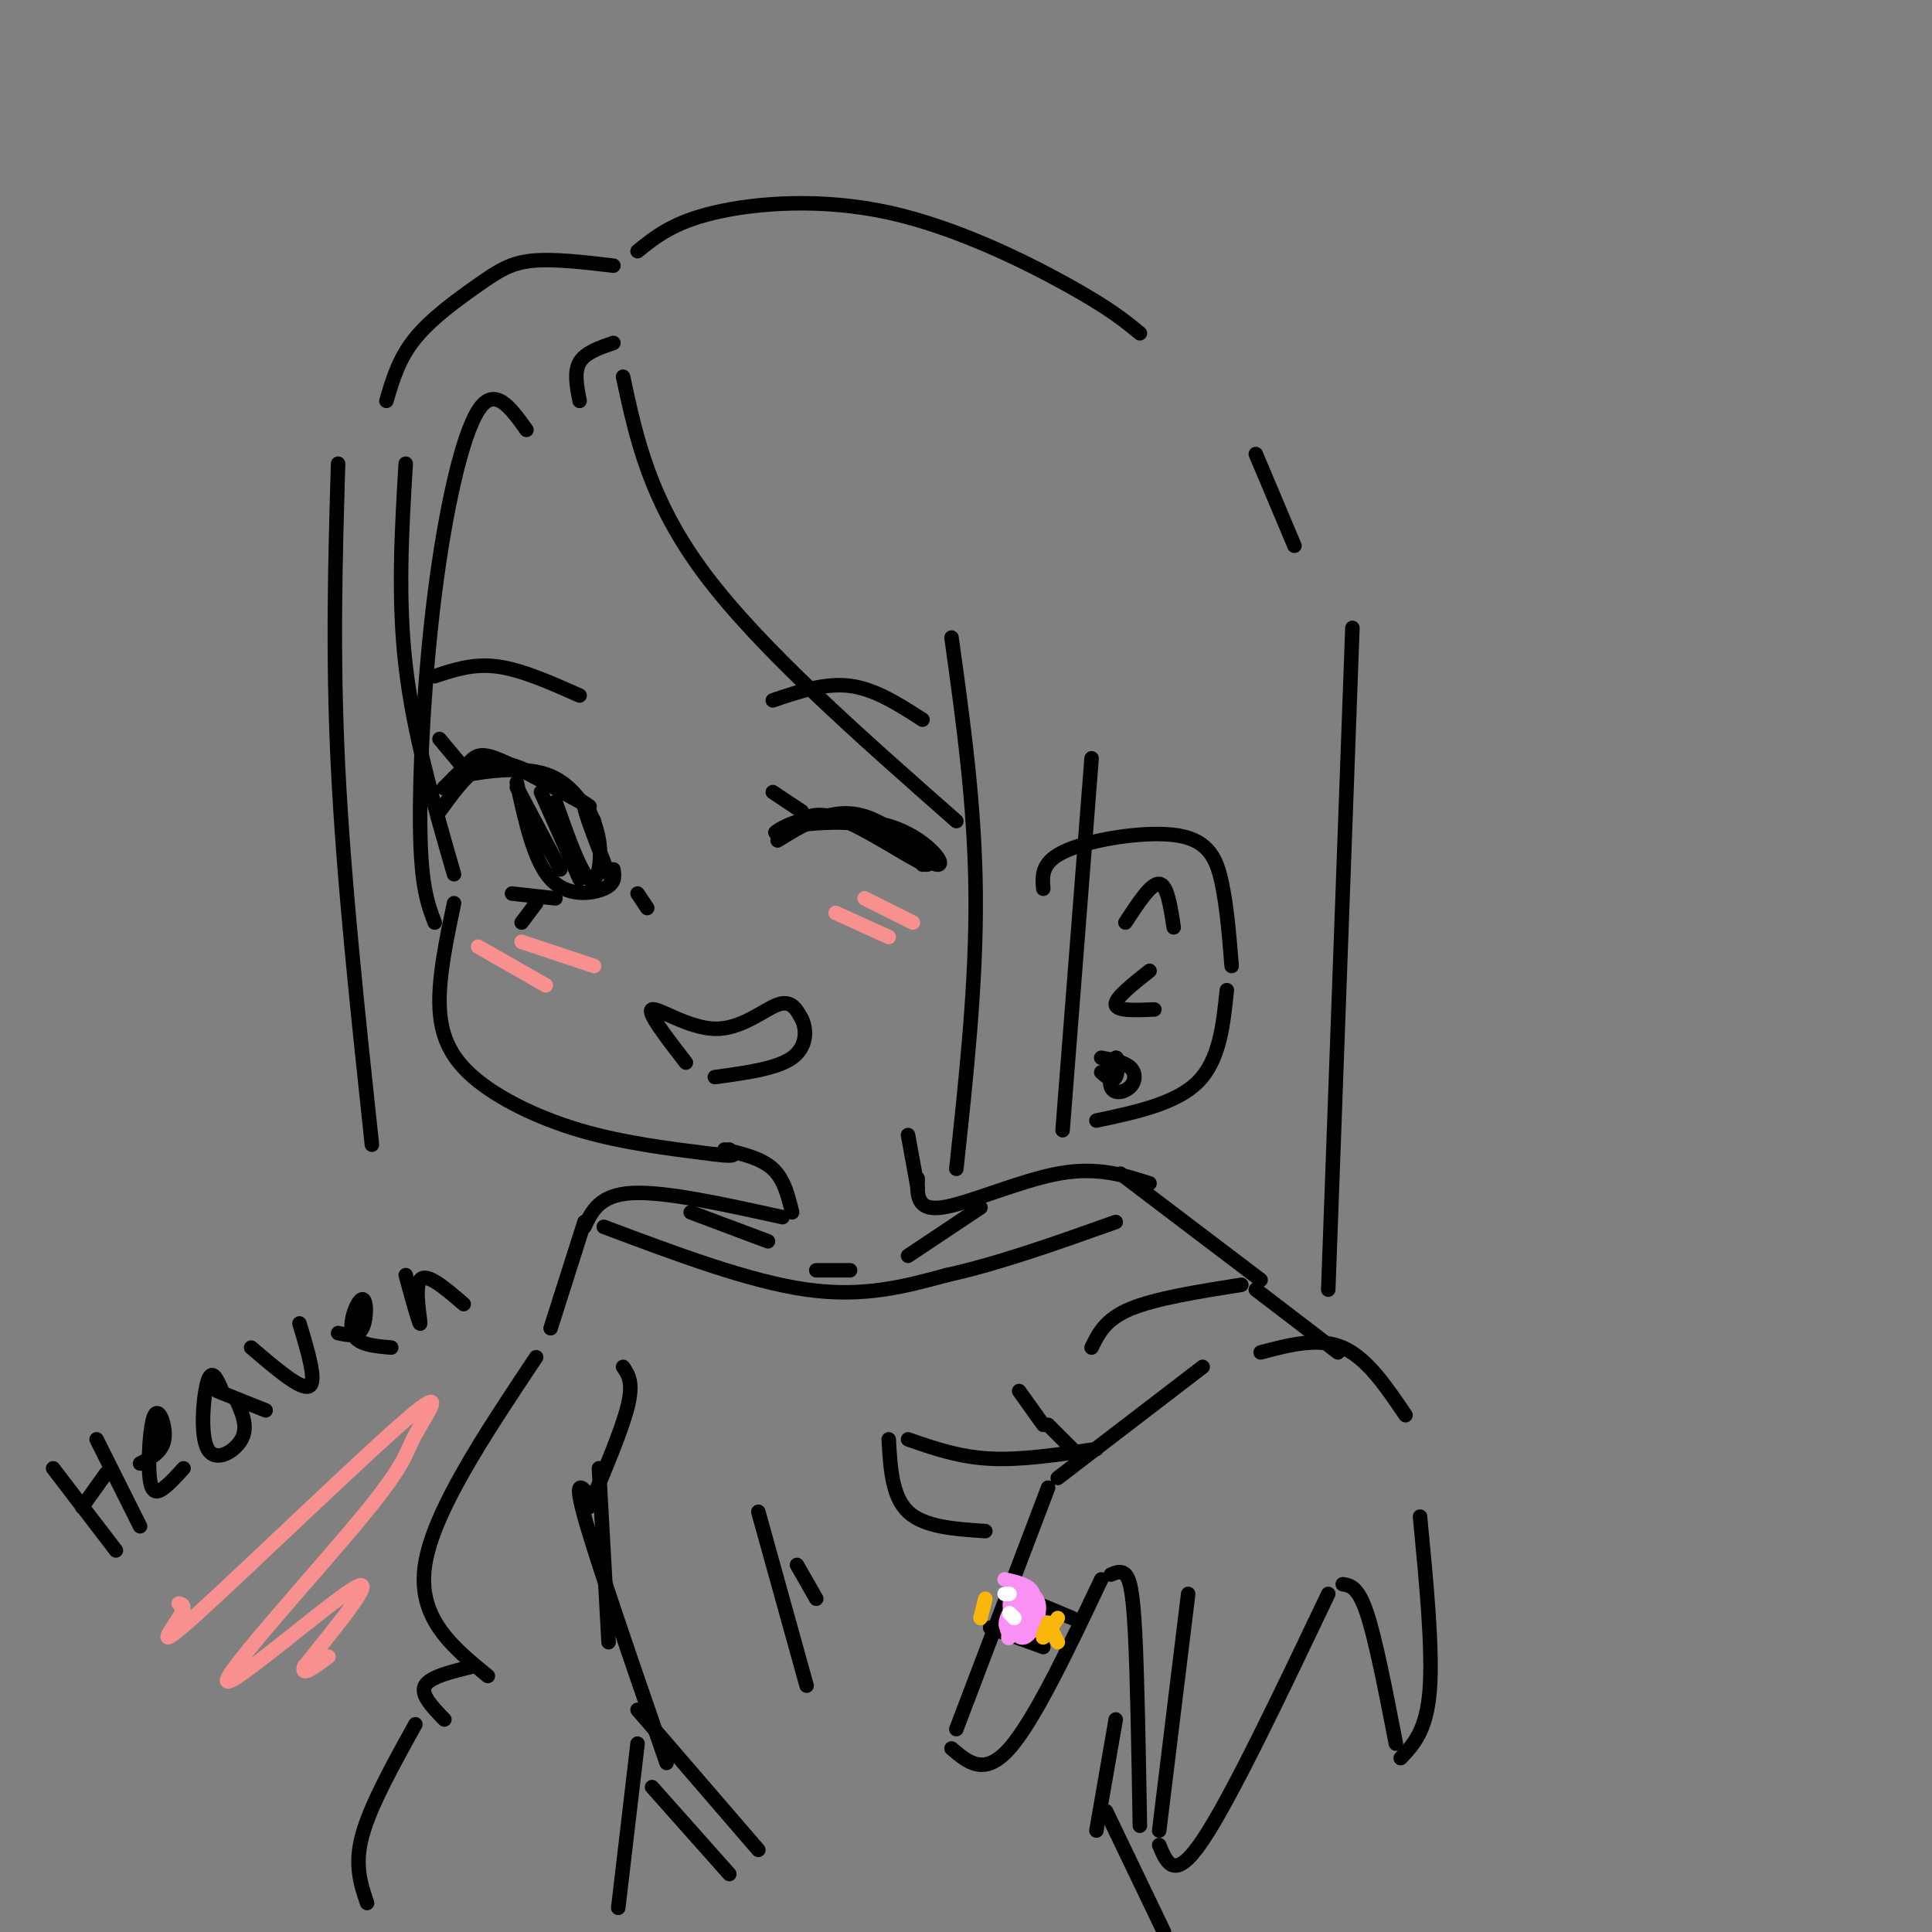 <svg viewBox='0 0 400 400' version='1.1' xmlns='http://www.w3.org/2000/svg' xmlns:xlink='http://www.w3.org/1999/xlink'><rect x="0" y="0" width="400" height="400" fill="#808080" stroke="none"/><g fill='none' stroke='rgb(0,0,0)' stroke-width='3' stroke-linecap='round' stroke-linejoin='round'><path d='M84,96c-0.833,13.917 -1.667,27.833 0,42c1.667,14.167 5.833,28.583 10,43'/><path d='M94,187c-1.571,7.476 -3.143,14.952 -3,21c0.143,6.048 2.000,10.667 7,15c5.000,4.333 13.143,8.381 22,11c8.857,2.619 18.429,3.810 28,5'/><path d='M148,239c5.167,0.667 4.083,-0.167 3,-1'/><path d='M150,238c3.833,0.917 7.667,1.833 10,4c2.333,2.167 3.167,5.583 4,9'/><path d='M188,235c0.000,0.000 2.000,11.000 2,11'/><path d='M216,184c-0.232,-2.845 -0.464,-5.690 5,-8c5.464,-2.310 16.625,-4.083 23,-3c6.375,1.083 7.964,5.024 9,10c1.036,4.976 1.518,10.988 2,17'/><path d='M254,205c-0.750,7.250 -1.500,14.500 -6,19c-4.500,4.500 -12.750,6.250 -21,8'/><path d='M11,304c0.000,0.000 13.000,17.000 13,17'/><path d='M20,298c0.000,0.000 9.000,18.000 9,18'/><path d='M17,312c0.000,0.000 5.000,-7.000 5,-7'/><path d='M29,303c2.292,-1.175 4.584,-2.351 5,-5c0.416,-2.649 -1.043,-6.772 -2,-5c-0.957,1.772 -1.411,9.439 -1,13c0.411,3.561 1.689,3.018 3,2c1.311,-1.018 2.656,-2.509 4,-4'/><path d='M46,288c-1.054,-2.440 -2.107,-4.881 -3,-2c-0.893,2.881 -1.625,11.083 0,14c1.625,2.917 5.607,0.548 7,-2c1.393,-2.548 0.196,-5.274 -1,-8'/><path d='M45,288c0.000,0.000 10.000,4.000 10,4'/><path d='M52,279c5.167,4.417 10.333,8.833 12,8c1.667,-0.833 -0.167,-6.917 -2,-13'/><path d='M70,276c2.006,0.446 4.012,0.893 5,-1c0.988,-1.893 0.958,-6.125 0,-6c-0.958,0.125 -2.845,4.607 -2,7c0.845,2.393 4.423,2.696 8,3'/><path d='M84,264c1.467,5.333 2.933,10.667 3,10c0.067,-0.667 -1.267,-7.333 0,-9c1.267,-1.667 5.133,1.667 9,5'/><path d='M91,168c2.623,-3.635 5.247,-7.269 8,-9c2.753,-1.731 5.636,-1.558 11,1c5.364,2.558 13.211,7.500 12,7c-1.211,-0.500 -11.479,-6.443 -17,-9c-5.521,-2.557 -6.294,-1.727 -8,0c-1.706,1.727 -4.345,4.351 -5,5c-0.655,0.649 0.672,-0.675 2,-2'/><path d='M94,161c3.822,-0.978 12.378,-2.422 18,-1c5.622,1.422 8.311,5.711 11,10'/><path d='M107,162c1.778,8.133 3.556,16.267 7,20c3.444,3.733 8.556,3.067 11,2c2.444,-1.067 2.222,-2.533 2,-4'/><path d='M107,163c0.000,0.000 9.000,17.000 9,17'/><path d='M112,164c0.000,0.000 8.000,18.000 8,18'/><path d='M115,166c2.613,7.375 5.226,14.750 7,16c1.774,1.250 2.708,-3.625 2,-8c-0.708,-4.375 -3.060,-8.250 -3,-7c0.060,1.250 2.530,7.625 5,14'/><path d='M161,174c5.696,-3.518 11.393,-7.036 18,-5c6.607,2.036 14.125,9.625 13,10c-1.125,0.375 -10.893,-6.464 -17,-9c-6.107,-2.536 -8.554,-0.768 -11,1'/><path d='M164,171c1.975,-0.486 12.413,-2.202 20,0c7.587,2.202 12.322,8.322 10,8c-2.322,-0.322 -11.702,-7.087 -19,-9c-7.298,-1.913 -12.514,1.025 -14,2c-1.486,0.975 0.757,-0.012 3,-1'/><path d='M164,171c3.533,-0.511 10.867,-1.289 16,0c5.133,1.289 8.067,4.644 11,8'/><path d='M166,168c0.000,0.000 -6.000,-4.000 -6,-4'/><path d='M96,159c0.000,0.000 -5.000,-6.000 -5,-6'/><path d='M106,185c0.000,0.000 9.000,1.000 9,1'/><path d='M111,187c0.000,0.000 -3.000,4.000 -3,4'/><path d='M132,185c0.000,0.000 2.000,3.000 2,3'/><path d='M142,220c-4.071,-5.268 -8.143,-10.536 -7,-11c1.143,-0.464 7.500,3.875 13,4c5.500,0.125 10.143,-3.964 13,-5c2.857,-1.036 3.929,0.982 5,3'/><path d='M166,211c1.044,2.067 1.156,5.733 -2,8c-3.156,2.267 -9.578,3.133 -16,4'/><path d='M90,140c4.000,-1.333 8.000,-2.667 13,-2c5.000,0.667 11.000,3.333 17,6'/><path d='M160,145c5.417,-1.833 10.833,-3.667 16,-3c5.167,0.667 10.083,3.833 15,7'/><path d='M120,83c-0.583,-3.000 -1.167,-6.000 0,-8c1.167,-2.000 4.083,-3.000 7,-4'/><path d='M129,78c2.750,12.833 5.500,25.667 17,41c11.500,15.333 31.750,33.167 52,51'/><path d='M197,132c2.417,17.333 4.833,34.667 5,53c0.167,18.333 -1.917,37.667 -4,57'/><path d='M109,89c-3.315,-4.643 -6.631,-9.286 -10,-4c-3.369,5.286 -6.792,20.500 -9,38c-2.208,17.500 -3.202,37.286 -3,49c0.202,11.714 1.601,15.357 3,19'/><path d='M70,96c-0.583,19.750 -1.167,39.500 0,63c1.167,23.500 4.083,50.750 7,78'/><path d='M162,252c-12.083,-2.667 -24.167,-5.333 -31,-5c-6.833,0.333 -8.417,3.667 -10,7'/><path d='M190,244c-0.133,3.356 -0.267,6.711 5,6c5.267,-0.711 15.933,-5.489 24,-7c8.067,-1.511 13.533,0.244 19,2'/><path d='M232,243c0.000,0.000 29.000,22.000 29,22'/><path d='M226,279c1.417,-2.917 2.833,-5.833 8,-8c5.167,-2.167 14.083,-3.583 23,-5'/><path d='M219,306c0.000,0.000 30.000,-23.000 30,-23'/><path d='M261,280c6.000,-1.583 12.000,-3.167 17,-1c5.000,2.167 9.000,8.083 13,14'/><path d='M217,308c0.000,0.000 -19.000,50.000 -19,50'/><path d='M197,362c3.417,2.917 6.833,5.833 12,0c5.167,-5.833 12.083,-20.417 19,-35'/><path d='M230,326c1.067,-0.444 2.133,-0.889 3,0c0.867,0.889 1.533,3.111 2,12c0.467,8.889 0.733,24.444 1,40'/><path d='M246,330c0.000,0.000 -6.000,49.000 -6,49'/><path d='M240,382c1.583,3.833 3.167,7.667 9,-1c5.833,-8.667 15.917,-29.833 26,-51'/><path d='M278,328c1.583,0.250 3.167,0.500 5,6c1.833,5.500 3.917,16.250 6,27'/><path d='M290,364c2.667,-2.833 5.333,-5.667 6,-14c0.667,-8.333 -0.667,-22.167 -2,-36'/><path d='M227,300c-7.750,1.167 -15.500,2.333 -22,2c-6.500,-0.333 -11.750,-2.167 -17,-4'/><path d='M184,298c0.333,5.917 0.667,11.833 4,15c3.333,3.167 9.667,3.583 16,4'/><path d='M205,337c0.000,0.000 11.000,4.000 11,4'/><path d='M210,330c0.000,0.000 12.000,5.000 12,5'/><path d='M260,267c0.000,0.000 17.000,13.000 17,13'/><path d='M217,295c0.000,0.000 6.000,6.000 6,6'/><path d='M216,295c0.000,0.000 -5.000,-7.000 -5,-7'/><path d='M125,254c15.083,5.667 30.167,11.333 42,13c11.833,1.667 20.417,-0.667 29,-3'/><path d='M196,264c10.667,-2.333 22.833,-6.667 35,-11'/><path d='M143,251c0.000,0.000 16.000,6.000 16,6'/><path d='M203,250c0.000,0.000 -15.000,10.000 -15,10'/><path d='M169,263c0.000,0.000 7.000,0.000 7,0'/><path d='M121,253c0.000,0.000 -7.000,22.000 -7,22'/><path d='M111,281c-10.667,16.000 -21.333,32.000 -23,43c-1.667,11.000 5.667,17.000 13,23'/><path d='M98,345c-4.500,1.083 -9.000,2.167 -10,4c-1.000,1.833 1.500,4.417 4,7'/><path d='M129,283c1.083,1.583 2.167,3.167 1,8c-1.167,4.833 -4.583,12.917 -8,21'/><path d='M124,304c0.000,0.000 2.000,36.000 2,36'/><path d='M123,311c-2.250,-3.000 -4.500,-6.000 -2,3c2.500,9.000 9.750,30.000 17,51'/><path d='M157,313c0.000,0.000 10.000,36.000 10,36'/><path d='M165,324c0.000,0.000 4.000,7.000 4,7'/><path d='M226,157c0.000,0.000 -6.000,77.000 -6,77'/><path d='M233,191c2.667,-4.083 5.333,-8.167 7,-8c1.667,0.167 2.333,4.583 3,9'/><path d='M238,201c-3.583,2.833 -7.167,5.667 -7,7c0.167,1.333 4.083,1.167 8,1'/><path d='M228,222c1.208,1.050 2.415,2.100 3,1c0.585,-1.100 0.546,-4.350 0,-4c-0.546,0.350 -1.600,4.300 -1,6c0.600,1.700 2.854,1.150 4,0c1.146,-1.150 1.185,-2.900 0,-4c-1.185,-1.100 -3.592,-1.550 -6,-2'/><path d='M280,130c0.000,0.000 -5.000,137.000 -5,137'/><path d='M132,52c3.702,-2.994 7.405,-5.988 16,-8c8.595,-2.012 22.083,-3.042 36,0c13.917,3.042 28.262,10.155 37,15c8.738,4.845 11.869,7.423 15,10'/><path d='M260,94c0.000,0.000 8.000,19.000 8,19'/><path d='M127,55c-6.292,-0.738 -12.583,-1.476 -17,-1c-4.417,0.476 -6.958,2.167 -11,5c-4.042,2.833 -9.583,6.810 -13,11c-3.417,4.190 -4.708,8.595 -6,13'/><path d='M86,357c-4.667,8.417 -9.333,16.833 -11,23c-1.667,6.167 -0.333,10.083 1,14'/><path d='M132,354c0.000,0.000 25.000,29.000 25,29'/><path d='M135,370c0.000,0.000 16.000,18.000 16,18'/><path d='M132,361c0.000,0.000 -4.000,34.000 -4,34'/><path d='M231,356c0.000,0.000 -4.000,23.000 -4,23'/><path d='M229,375c0.000,0.000 12.000,25.000 12,25'/></g>
<g fill='none' stroke='rgb(249,144,144)' stroke-width='3' stroke-linecap='round' stroke-linejoin='round'><path d='M99,196c0.000,0.000 14.000,8.000 14,8'/><path d='M108,195c0.000,0.000 15.000,5.000 15,5'/><path d='M173,189c0.000,0.000 11.000,5.000 11,5'/><path d='M179,186c0.000,0.000 10.000,5.000 10,5'/><path d='M37,332c0.832,0.157 1.664,0.314 0,3c-1.664,2.686 -5.826,7.902 4,-1c9.826,-8.902 33.638,-31.923 43,-40c9.362,-8.077 4.274,-1.211 2,3c-2.274,4.211 -1.733,5.768 -11,17c-9.267,11.232 -28.341,32.139 -28,34c0.341,1.861 20.097,-15.326 26,-19c5.903,-3.674 -2.049,6.163 -10,16'/><path d='M63,345c-0.833,2.333 2.083,0.167 5,-2'/></g>
<g fill='none' stroke='rgb(249,144,244)' stroke-width='3' stroke-linecap='round' stroke-linejoin='round'><path d='M210,335c-0.845,2.367 -1.691,4.734 -1,4c0.691,-0.734 2.917,-4.568 3,-6c0.083,-1.432 -1.978,-0.463 -3,1c-1.022,1.463 -1.006,3.418 0,3c1.006,-0.418 3.003,-3.209 5,-6'/><path d='M214,331c-0.184,-0.651 -3.145,0.722 -4,3c-0.855,2.278 0.397,5.462 2,5c1.603,-0.462 3.557,-4.571 3,-7c-0.557,-2.429 -3.623,-3.177 -5,-2c-1.377,1.177 -1.063,4.278 0,4c1.063,-0.278 2.875,-3.937 3,-5c0.125,-1.063 -1.438,0.468 -3,2'/><path d='M210,331c-1.060,2.262 -2.208,6.917 -1,7c1.208,0.083 4.774,-4.405 5,-7c0.226,-2.595 -2.887,-3.298 -6,-4'/></g>
<g fill='none' stroke='rgb(255,255,255)' stroke-width='3' stroke-linecap='round' stroke-linejoin='round'><path d='M208,330c0.000,0.000 1.000,0.000 1,0'/><path d='M209,334c0.000,0.000 1.000,1.000 1,1'/></g>
<g fill='none' stroke='rgb(249,183,11)' stroke-width='3' stroke-linecap='round' stroke-linejoin='round'><path d='M217,336c-0.667,1.583 -1.333,3.167 -1,3c0.333,-0.167 1.667,-2.083 3,-4'/><path d='M217,336c0.000,0.000 2.000,4.000 2,4'/><path d='M204,331c0.000,0.000 -1.000,4.000 -1,4'/></g>
</svg>